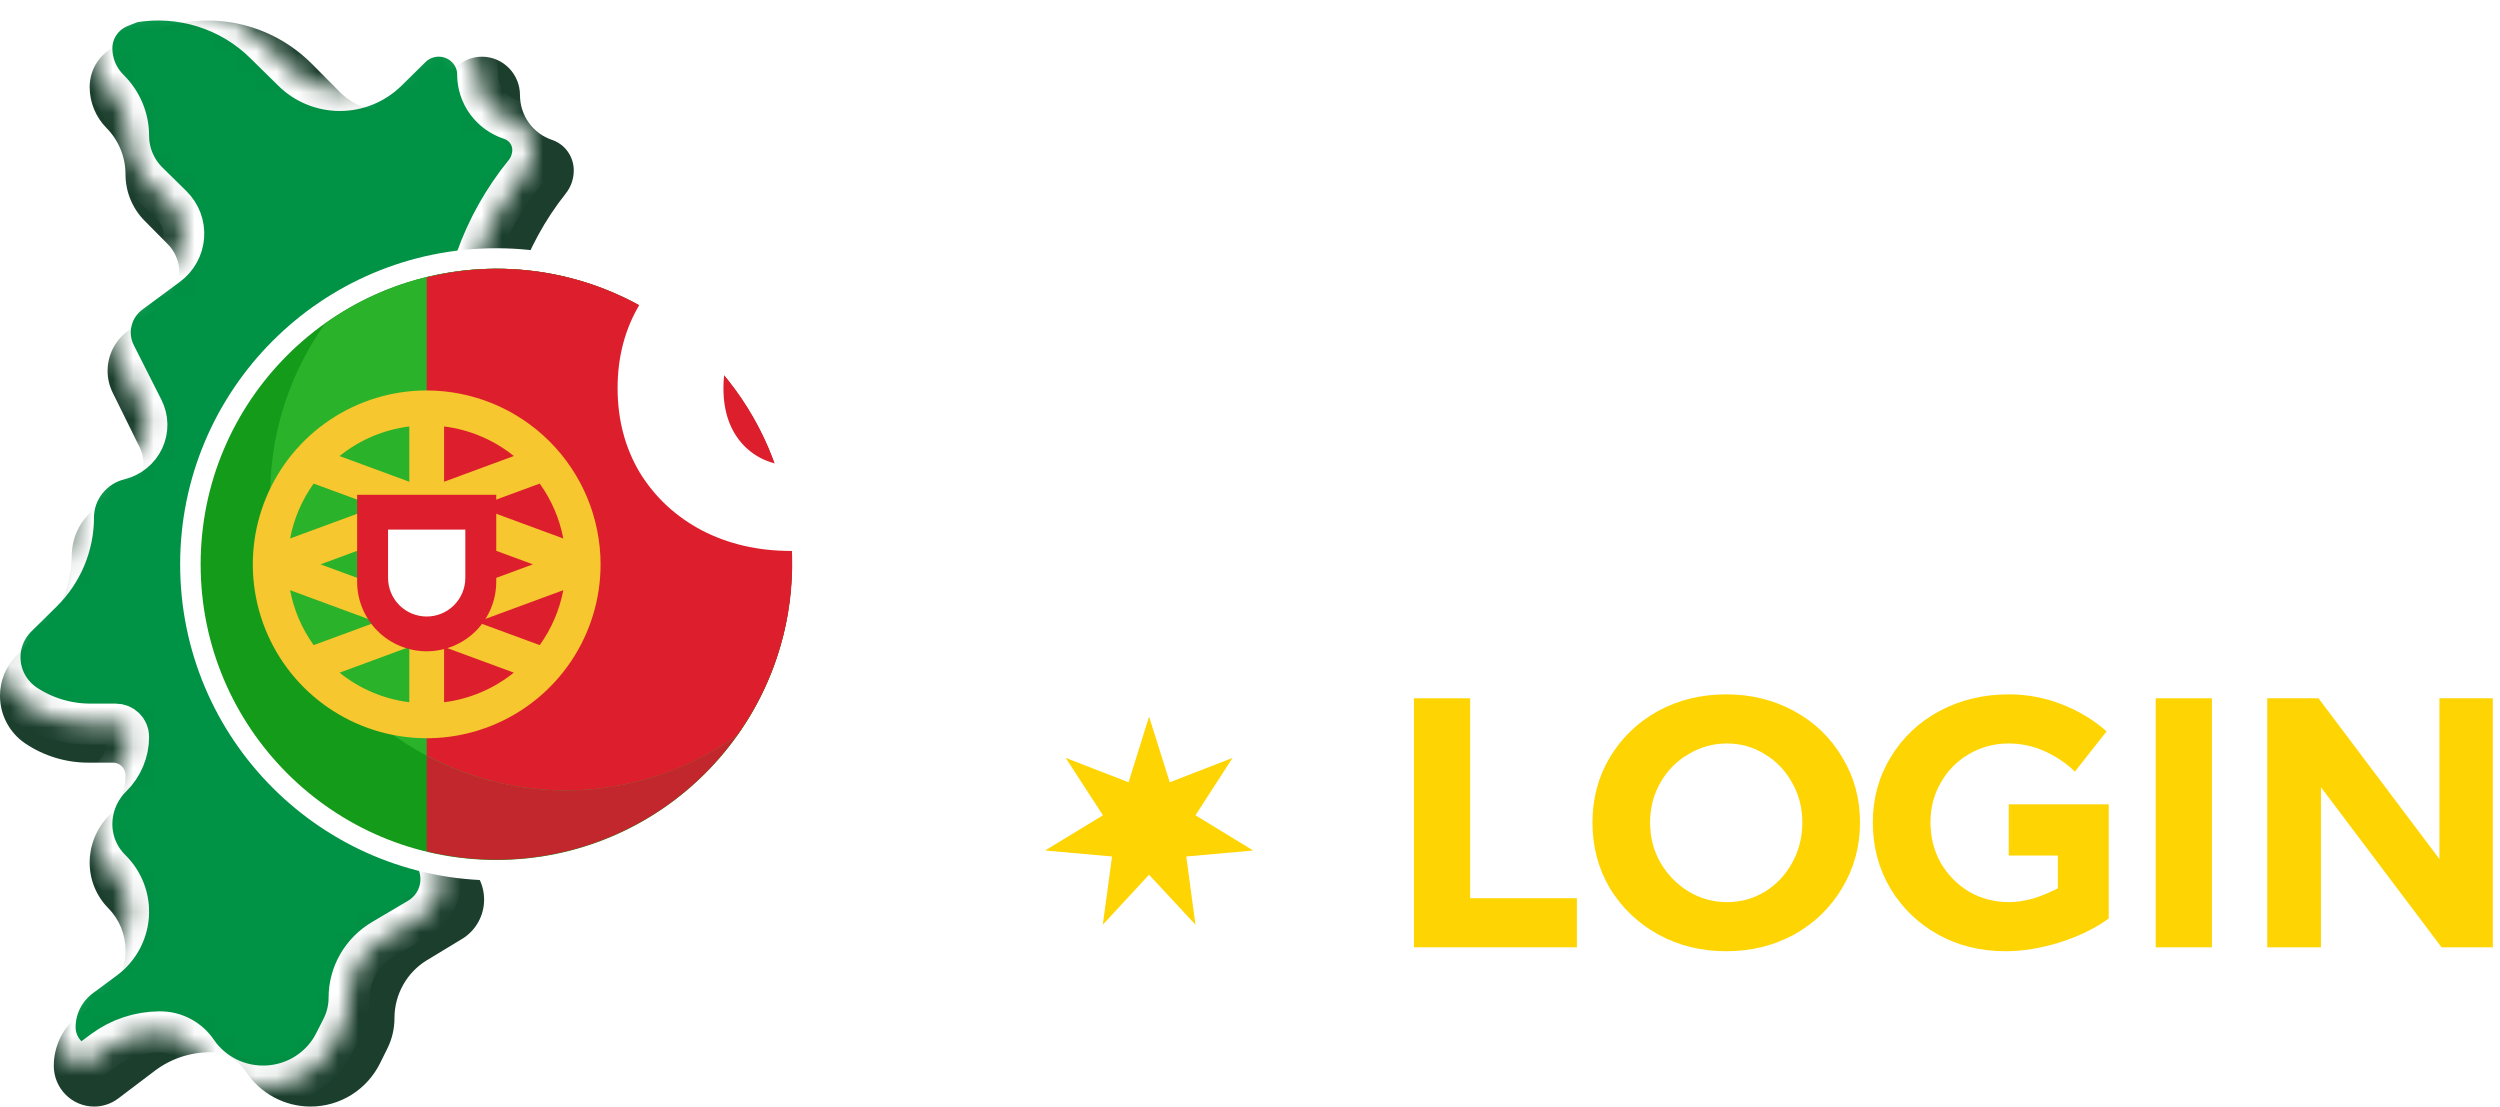 <svg width="122" height="54" viewBox="0 0 122 54" fill="none" xmlns="http://www.w3.org/2000/svg">
<path d="M18.812 5.417C19.653 5.416 20.459 5.079 21.053 4.479L22.207 3.315C22.379 3.141 22.584 3.003 22.809 2.909C23.034 2.815 23.275 2.767 23.519 2.767C24.011 2.767 24.483 2.964 24.831 3.316C25.179 3.667 25.375 4.143 25.375 4.64C25.375 5.123 25.526 5.594 25.805 5.986C26.085 6.379 26.48 6.672 26.934 6.825C27.245 6.929 27.515 7.129 27.706 7.397C27.897 7.665 28 7.987 28 8.318C28 8.727 27.862 9.124 27.608 9.444C25.596 11.983 24.5 15.138 24.5 18.39V19.185C24.5 19.985 24.185 20.751 23.625 21.317C23.065 21.882 22.75 22.649 22.75 23.449V24.85C22.75 25.319 22.566 25.768 22.237 26.099C21.909 26.43 21.464 26.617 21 26.617C20.536 26.617 20.091 26.803 19.763 27.134C19.434 27.465 19.25 27.915 19.25 28.383C19.25 29.166 19.482 29.93 19.916 30.578C20.351 31.225 20.968 31.727 21.687 32.017L22.351 32.282C22.728 32.434 23.05 32.697 23.278 33.036C23.505 33.375 23.626 33.776 23.625 34.185C23.625 34.565 23.52 34.938 23.322 35.261C23.124 35.584 22.841 35.846 22.504 36.015L21.69 36.427C21.22 36.664 20.825 37.029 20.548 37.481C20.272 37.932 20.125 38.453 20.125 38.983C20.125 39.514 20.272 40.035 20.548 40.486C20.825 40.938 21.22 41.302 21.69 41.54L22.4 41.898C22.768 42.084 23.078 42.37 23.294 42.724C23.511 43.077 23.625 43.484 23.625 43.9C23.625 44.286 23.526 44.666 23.337 45.002C23.149 45.339 22.877 45.62 22.549 45.819L20.839 46.855C20.354 47.148 19.953 47.563 19.675 48.059C19.396 48.556 19.25 49.116 19.25 49.687C19.25 50.2 19.132 50.706 18.904 51.164L18.55 51.88C18.235 52.517 17.751 53.053 17.151 53.428C16.552 53.802 15.86 54 15.155 54C14.53 54 13.916 53.844 13.365 53.547C12.814 53.249 12.345 52.819 11.999 52.294C11.807 52.004 11.547 51.765 11.241 51.6C10.936 51.436 10.595 51.35 10.249 51.35C9.275 51.35 8.327 51.669 7.548 52.259L5.775 53.602C5.434 53.861 5.02 54 4.594 54C4.072 54 3.571 53.791 3.202 53.418C2.832 53.045 2.625 52.54 2.625 52.013C2.625 51.532 2.736 51.059 2.948 50.63C3.161 50.201 3.47 49.827 3.85 49.539L4.976 48.686C5.333 48.416 5.623 48.066 5.822 47.664C6.021 47.261 6.125 46.817 6.125 46.367C6.125 45.599 5.822 44.861 5.284 44.318C4.702 43.73 4.375 42.933 4.375 42.102C4.375 41.237 4.716 40.407 5.322 39.794C5.577 39.537 5.779 39.231 5.917 38.895C6.054 38.559 6.125 38.199 6.125 37.835C6.125 37.671 6.06 37.514 5.946 37.398C5.831 37.282 5.675 37.217 5.513 37.217H4.3C3.208 37.217 2.14 36.89 1.231 36.279C0.852 36.024 0.542 35.678 0.327 35.273C0.112 34.868 2.6023e-05 34.416 0 33.956C7.63637e-05 33.216 0.292 32.506 0.81 31.982L2.007 30.774C2.963 29.809 3.5 28.5 3.5 27.135C3.5 26.482 3.716 25.848 4.114 25.334C4.512 24.819 5.069 24.454 5.696 24.295C6.069 24.202 6.399 23.985 6.636 23.679C6.872 23.374 7 22.997 7 22.61C7 22.34 6.938 22.074 6.818 21.833L5.505 19.174C5.339 18.841 5.251 18.473 5.25 18.1C5.25 17.728 5.336 17.36 5.501 17.027C5.666 16.694 5.906 16.404 6.201 16.18L7.984 14.829C8.222 14.65 8.415 14.416 8.548 14.148C8.681 13.88 8.75 13.584 8.75 13.284C8.75 13.03 8.7 12.778 8.604 12.544C8.508 12.31 8.367 12.097 8.189 11.917L7.052 10.769C6.458 10.169 6.125 9.356 6.125 8.508C6.125 7.66 5.791 6.846 5.197 6.246C4.671 5.715 4.375 4.995 4.375 4.244C4.375 3.808 4.504 3.382 4.746 3.021C4.988 2.66 5.332 2.38 5.733 2.218L7.461 1.52C8.313 1.177 9.221 1 10.139 1C12.051 1 13.884 1.767 15.236 3.131L16.572 4.479C17.166 5.079 17.972 5.416 18.812 5.417Z" fill="#1B3E2D"/>
<mask id="path-2-inside-1_1_5211" fill="white">
<path d="M24.908 5.825C24.443 5.672 24.038 5.379 23.751 4.987C23.465 4.595 23.31 4.124 23.31 3.64C23.31 3.27 23.199 2.908 22.99 2.599C22.781 2.291 22.484 2.051 22.137 1.909C21.789 1.767 21.407 1.73 21.038 1.802C20.669 1.875 20.33 2.053 20.064 2.315L18.882 3.48L18.865 3.494C18.256 4.087 17.433 4.418 16.576 4.416C15.719 4.413 14.899 4.077 14.293 3.48L12.922 2.132C12.088 1.304 11.062 0.688 9.933 0.336C8.805 -0.015 7.606 -0.093 6.441 0.111L5.874 0.335C5.463 0.497 5.111 0.776 4.863 1.137C4.615 1.499 4.483 1.924 4.483 2.36C4.483 3.112 4.786 3.832 5.325 4.363C5.933 4.963 6.276 5.777 6.276 6.625C6.276 7.474 6.618 8.288 7.227 8.888L8.393 10.036C8.592 10.232 8.746 10.468 8.845 10.727C8.943 10.987 8.984 11.265 8.964 11.541C8.944 11.818 8.864 12.087 8.729 12.33C8.594 12.573 8.408 12.785 8.183 12.951L6.356 14.302C5.899 14.639 5.577 15.124 5.446 15.671C5.315 16.218 5.383 16.793 5.638 17.296L6.983 19.956C7.101 20.189 7.165 20.444 7.17 20.705C7.174 20.965 7.119 21.223 7.009 21.459C6.898 21.695 6.735 21.904 6.532 22.07C6.329 22.236 6.09 22.355 5.834 22.418C5.192 22.577 4.623 22.942 4.216 23.456C3.809 23.969 3.587 24.602 3.586 25.254C3.586 26.618 3.036 27.927 2.057 28.892L0.83 30.101C0.534 30.393 0.307 30.746 0.166 31.135C0.024 31.524 -0.027 31.939 0.014 32.35C0.055 32.761 0.188 33.158 0.404 33.512C0.62 33.866 0.913 34.169 1.261 34.398C2.193 35.009 3.287 35.336 4.406 35.336H5.648C5.731 35.336 5.812 35.352 5.888 35.383C5.965 35.414 6.034 35.46 6.092 35.517C6.15 35.574 6.197 35.643 6.228 35.718C6.26 35.793 6.276 35.873 6.276 35.954C6.276 36.688 5.98 37.393 5.453 37.912C4.832 38.525 4.483 39.356 4.483 40.222C4.483 41.053 4.818 41.85 5.414 42.438C5.712 42.731 5.943 43.084 6.09 43.474C6.237 43.863 6.298 44.278 6.268 44.693C6.238 45.107 6.118 45.51 5.917 45.874C5.715 46.239 5.436 46.557 5.099 46.806L3.945 47.659C3.555 47.947 3.239 48.321 3.021 48.75C2.803 49.179 2.69 49.653 2.69 50.133C2.69 50.544 2.821 50.946 3.064 51.281C3.307 51.616 3.65 51.868 4.045 52.002L5.046 51.263C5.832 50.681 6.788 50.362 7.771 50.354H7.813C8.168 50.353 8.517 50.439 8.83 50.604C9.143 50.769 9.41 51.007 9.607 51.298C9.985 51.855 10.505 52.305 11.115 52.603C11.725 52.9 12.403 53.034 13.083 52.992C13.762 52.951 14.418 52.734 14.986 52.364C15.553 51.994 16.012 51.483 16.317 50.884L16.682 50.165C16.914 49.707 17.035 49.202 17.035 48.69C17.034 48.12 17.184 47.559 17.469 47.063C17.755 46.566 18.165 46.151 18.662 45.858L20.415 44.822C20.764 44.615 21.05 44.321 21.244 43.968C21.437 43.615 21.531 43.218 21.516 42.817C21.5 42.416 21.376 42.027 21.155 41.69C20.934 41.353 20.626 41.081 20.262 40.901L19.535 40.543C19.053 40.305 18.648 39.941 18.364 39.489C18.081 39.037 17.931 38.517 17.931 37.986C17.931 37.455 18.081 36.935 18.364 36.483C18.648 36.032 19.053 35.667 19.535 35.429L20.369 35.018C20.727 34.842 21.026 34.567 21.229 34.227C21.432 33.888 21.532 33.497 21.515 33.103C21.499 32.709 21.367 32.328 21.136 32.006C20.904 31.684 20.584 31.435 20.212 31.288L19.531 31.023C18.794 30.732 18.162 30.23 17.716 29.582C17.271 28.933 17.034 28.168 17.035 27.385C17.035 26.917 17.223 26.467 17.56 26.136C17.896 25.805 18.352 25.619 18.828 25.619C19.303 25.619 19.759 25.432 20.096 25.101C20.432 24.77 20.621 24.32 20.621 23.852V22.451C20.621 21.651 20.943 20.884 21.517 20.318C22.091 19.753 22.414 18.985 22.414 18.186V17.39C22.414 14.139 23.537 10.983 25.598 8.444C25.858 8.124 26 7.727 26 7.318C26 6.988 25.895 6.666 25.699 6.398C25.503 6.13 25.226 5.93 24.908 5.825Z"/>
</mask>
<path d="M24.908 5.825C24.443 5.672 24.038 5.379 23.751 4.987C23.465 4.595 23.31 4.124 23.31 3.64C23.31 3.27 23.199 2.908 22.99 2.599C22.781 2.291 22.484 2.051 22.137 1.909C21.789 1.767 21.407 1.73 21.038 1.802C20.669 1.875 20.33 2.053 20.064 2.315L18.882 3.48L18.865 3.494C18.256 4.087 17.433 4.418 16.576 4.416C15.719 4.413 14.899 4.077 14.293 3.48L12.922 2.132C12.088 1.304 11.062 0.688 9.933 0.336C8.805 -0.015 7.606 -0.093 6.441 0.111L5.874 0.335C5.463 0.497 5.111 0.776 4.863 1.137C4.615 1.499 4.483 1.924 4.483 2.36C4.483 3.112 4.786 3.832 5.325 4.363C5.933 4.963 6.276 5.777 6.276 6.625C6.276 7.474 6.618 8.288 7.227 8.888L8.393 10.036C8.592 10.232 8.746 10.468 8.845 10.727C8.943 10.987 8.984 11.265 8.964 11.541C8.944 11.818 8.864 12.087 8.729 12.33C8.594 12.573 8.408 12.785 8.183 12.951L6.356 14.302C5.899 14.639 5.577 15.124 5.446 15.671C5.315 16.218 5.383 16.793 5.638 17.296L6.983 19.956C7.101 20.189 7.165 20.444 7.17 20.705C7.174 20.965 7.119 21.223 7.009 21.459C6.898 21.695 6.735 21.904 6.532 22.07C6.329 22.236 6.09 22.355 5.834 22.418C5.192 22.577 4.623 22.942 4.216 23.456C3.809 23.969 3.587 24.602 3.586 25.254C3.586 26.618 3.036 27.927 2.057 28.892L0.83 30.101C0.534 30.393 0.307 30.746 0.166 31.135C0.024 31.524 -0.027 31.939 0.014 32.35C0.055 32.761 0.188 33.158 0.404 33.512C0.62 33.866 0.913 34.169 1.261 34.398C2.193 35.009 3.287 35.336 4.406 35.336H5.648C5.731 35.336 5.812 35.352 5.888 35.383C5.965 35.414 6.034 35.46 6.092 35.517C6.15 35.574 6.197 35.643 6.228 35.718C6.26 35.793 6.276 35.873 6.276 35.954C6.276 36.688 5.98 37.393 5.453 37.912C4.832 38.525 4.483 39.356 4.483 40.222C4.483 41.053 4.818 41.85 5.414 42.438C5.712 42.731 5.943 43.084 6.09 43.474C6.237 43.863 6.298 44.278 6.268 44.693C6.238 45.107 6.118 45.51 5.917 45.874C5.715 46.239 5.436 46.557 5.099 46.806L3.945 47.659C3.555 47.947 3.239 48.321 3.021 48.75C2.803 49.179 2.69 49.653 2.69 50.133C2.69 50.544 2.821 50.946 3.064 51.281C3.307 51.616 3.65 51.868 4.045 52.002L5.046 51.263C5.832 50.681 6.788 50.362 7.771 50.354H7.813C8.168 50.353 8.517 50.439 8.83 50.604C9.143 50.769 9.41 51.007 9.607 51.298C9.985 51.855 10.505 52.305 11.115 52.603C11.725 52.9 12.403 53.034 13.083 52.992C13.762 52.951 14.418 52.734 14.986 52.364C15.553 51.994 16.012 51.483 16.317 50.884L16.682 50.165C16.914 49.707 17.035 49.202 17.035 48.69C17.034 48.12 17.184 47.559 17.469 47.063C17.755 46.566 18.165 46.151 18.662 45.858L20.415 44.822C20.764 44.615 21.05 44.321 21.244 43.968C21.437 43.615 21.531 43.218 21.516 42.817C21.5 42.416 21.376 42.027 21.155 41.69C20.934 41.353 20.626 41.081 20.262 40.901L19.535 40.543C19.053 40.305 18.648 39.941 18.364 39.489C18.081 39.037 17.931 38.517 17.931 37.986C17.931 37.455 18.081 36.935 18.364 36.483C18.648 36.032 19.053 35.667 19.535 35.429L20.369 35.018C20.727 34.842 21.026 34.567 21.229 34.227C21.432 33.888 21.532 33.497 21.515 33.103C21.499 32.709 21.367 32.328 21.136 32.006C20.904 31.684 20.584 31.435 20.212 31.288L19.531 31.023C18.794 30.732 18.162 30.23 17.716 29.582C17.271 28.933 17.034 28.168 17.035 27.385C17.035 26.917 17.223 26.467 17.56 26.136C17.896 25.805 18.352 25.619 18.828 25.619C19.303 25.619 19.759 25.432 20.096 25.101C20.432 24.77 20.621 24.32 20.621 23.852V22.451C20.621 21.651 20.943 20.884 21.517 20.318C22.091 19.753 22.414 18.985 22.414 18.186V17.39C22.414 14.139 23.537 10.983 25.598 8.444C25.858 8.124 26 7.727 26 7.318C26 6.988 25.895 6.666 25.699 6.398C25.503 6.13 25.226 5.93 24.908 5.825Z" fill="#009245" stroke="white" stroke-width="2" mask="url(#path-2-inside-1_1_5211)"/>
<path d="M24.217 42.466C32.46 42.466 39.143 35.783 39.143 27.54C39.143 19.297 32.46 12.614 24.217 12.614C15.974 12.614 9.291 19.297 9.291 27.54C9.291 35.783 15.974 42.466 24.217 42.466Z" fill="#159B1A" stroke="white"/>
<path d="M24.217 13.114C23.073 13.118 21.933 13.259 20.823 13.533V41.547C22.803 42.028 24.864 42.083 26.867 41.709C28.871 41.335 30.773 40.541 32.447 39.378C34.121 38.215 35.53 36.711 36.58 34.964C37.631 33.217 38.299 31.267 38.54 29.243C38.782 27.219 38.592 25.167 37.982 23.222C37.373 21.277 36.358 19.483 35.004 17.959C33.651 16.435 31.989 15.215 30.13 14.38C28.271 13.545 26.255 13.114 24.217 13.114Z" fill="#C1272D"/>
<path d="M24.217 13.114C21.221 13.113 18.3 14.05 15.864 15.792C13.884 18.568 12.952 21.956 13.235 25.354C13.517 28.752 14.995 31.94 17.406 34.351C19.817 36.762 23.005 38.24 26.403 38.522C29.801 38.805 33.189 37.873 35.965 35.893C37.502 33.737 38.416 31.199 38.606 28.558C38.795 25.916 38.254 23.274 37.04 20.92C35.826 18.567 33.987 16.593 31.725 15.216C29.463 13.839 26.865 13.112 24.217 13.114Z" fill="#2BB22B"/>
<path d="M27.611 38.572C30.607 38.573 33.528 37.636 35.965 35.893C37.679 33.502 38.62 30.642 38.659 27.7C38.699 24.757 37.835 21.873 36.185 19.437C34.535 17 32.178 15.128 29.431 14.072C26.684 13.017 23.68 12.828 20.823 13.533V36.874C22.911 37.991 25.243 38.574 27.611 38.572Z" fill="#DD1F2D"/>
<path d="M20.823 19.054C19.144 19.054 17.504 19.552 16.108 20.485C14.713 21.417 13.625 22.742 12.983 24.293C12.341 25.843 12.172 27.549 12.5 29.195C12.827 30.842 13.636 32.354 14.822 33.54C16.009 34.727 17.521 35.535 19.167 35.863C20.813 36.19 22.519 36.022 24.07 35.38C25.62 34.738 26.946 33.65 27.878 32.255C28.811 30.859 29.308 29.218 29.308 27.54C29.306 25.29 28.411 23.133 26.82 21.543C25.229 19.952 23.072 19.057 20.823 19.054ZM27.489 26.278L23.277 24.726L26.338 23.599C26.913 24.397 27.305 25.312 27.489 26.278ZM19.974 29.137L15.64 27.54L19.974 25.943V29.137ZM21.671 25.943L26.005 27.54L21.671 29.137V25.943ZM21.671 23.509V20.811C22.918 20.966 24.096 21.466 25.074 22.253L21.671 23.509ZM19.974 20.811V23.509L16.571 22.256C17.549 21.467 18.727 20.967 19.974 20.811ZM15.307 23.599L18.369 24.726L14.157 26.278C14.341 25.312 14.733 24.397 15.307 23.599ZM14.157 28.802L18.369 30.354L15.307 31.482C14.733 30.683 14.341 29.768 14.157 28.802ZM19.974 31.571V34.269C18.728 34.114 17.549 33.614 16.571 32.827L19.974 31.571ZM21.671 34.269V31.571L25.074 32.824C24.096 33.613 22.918 34.113 21.671 34.269ZM26.338 31.482L23.277 30.354L27.488 28.802C27.305 29.768 26.912 30.683 26.338 31.482Z" fill="#F6C72E"/>
<path d="M24.217 24.146H17.428V28.389C17.428 29.289 17.786 30.152 18.422 30.789C19.059 31.425 19.922 31.783 20.823 31.783C21.723 31.783 22.586 31.425 23.223 30.789C23.859 30.152 24.217 29.289 24.217 28.389V24.146Z" fill="#DD1F2D"/>
<path d="M22.708 25.843H18.937V28.2C18.937 28.7 19.136 29.18 19.489 29.534C19.843 29.887 20.323 30.086 20.823 30.086C21.323 30.086 21.802 29.887 22.156 29.534C22.509 29.18 22.708 28.7 22.708 28.2V25.843Z" fill="white"/>
<g clip-path="url(#clip0_1_5211)">
<path fill-rule="evenodd" clip-rule="evenodd" d="M56.074 34.97L57.085 38.175L60.15 36.985L58.338 39.786L61.155 41.504L57.891 41.797L58.338 45.125L56.074 42.687L53.817 45.125L54.268 41.797L51 41.504L53.823 39.786L52.006 36.985L55.074 38.175L56.074 34.97Z" fill="#FED402"/>
</g>
<g filter="url(#filter0_d_1_5211)">
<path d="M40.603 26.886C38.997 26.886 37.55 26.553 36.262 25.888C34.974 25.208 33.962 24.267 33.224 23.067C32.5 21.851 32.139 20.477 32.139 18.943C32.139 17.41 32.5 16.042 33.224 14.841C33.962 13.626 34.974 12.686 36.262 12.02C37.55 11.34 38.997 11 40.603 11C42.078 11 43.395 11.26 44.553 11.781C45.71 12.302 46.665 13.055 47.417 14.038L44.184 16.925C43.243 15.738 42.136 15.145 40.863 15.145C39.792 15.145 38.932 15.492 38.281 16.187C37.629 16.867 37.304 17.786 37.304 18.943C37.304 20.101 37.629 21.027 38.281 21.721C38.932 22.401 39.792 22.741 40.863 22.741C42.136 22.741 43.243 22.148 44.184 20.962L47.417 23.848C46.665 24.832 45.71 25.584 44.553 26.105C43.395 26.626 42.078 26.886 40.603 26.886Z" fill="white"/>
<path d="M59.036 23.891H53.263L52.243 26.539H47.035L53.676 11.347H58.711L65.352 26.539H60.056L59.036 23.891ZM57.626 20.202L56.15 16.382L54.674 20.202H57.626Z" fill="white"/>
<path d="M71.834 26.886C70.575 26.886 69.345 26.749 68.144 26.474C66.958 26.184 65.981 25.801 65.214 25.324L66.864 21.591C67.587 22.01 68.397 22.35 69.294 22.611C70.191 22.857 71.052 22.98 71.877 22.98C72.586 22.98 73.092 22.915 73.396 22.785C73.7 22.64 73.852 22.43 73.852 22.155C73.852 21.837 73.649 21.598 73.244 21.439C72.853 21.28 72.202 21.106 71.291 20.918C70.119 20.672 69.142 20.412 68.361 20.137C67.58 19.847 66.9 19.384 66.321 18.748C65.742 18.097 65.453 17.221 65.453 16.122C65.453 15.167 65.721 14.299 66.256 13.518C66.791 12.736 67.587 12.121 68.643 11.673C69.714 11.224 71.009 11 72.528 11C73.57 11 74.59 11.116 75.588 11.347C76.601 11.564 77.491 11.89 78.257 12.324L76.716 16.035C75.226 15.283 73.816 14.906 72.485 14.906C71.168 14.906 70.51 15.225 70.51 15.861C70.51 16.165 70.705 16.397 71.096 16.556C71.486 16.701 72.13 16.86 73.027 17.033C74.185 17.25 75.161 17.503 75.957 17.793C76.753 18.068 77.44 18.523 78.019 19.16C78.612 19.797 78.909 20.665 78.909 21.765C78.909 22.719 78.641 23.587 78.106 24.369C77.57 25.136 76.767 25.75 75.697 26.213C74.64 26.662 73.353 26.886 71.834 26.886Z" fill="white"/>
<path d="M80.433 11.347H85.554V26.539H80.433V11.347Z" fill="white"/>
<path d="M102.995 11.347V26.539H98.784L93.012 19.638V26.539H88.02V11.347H92.23L98.003 18.249V11.347H102.995Z" fill="white"/>
<path d="M113.427 26.886C111.792 26.886 110.324 26.546 109.022 25.866C107.72 25.186 106.7 24.246 105.962 23.045C105.224 21.83 104.855 20.462 104.855 18.943C104.855 17.424 105.224 16.064 105.962 14.863C106.7 13.648 107.72 12.7 109.022 12.02C110.324 11.34 111.792 11 113.427 11C115.062 11 116.531 11.34 117.833 12.02C119.135 12.7 120.155 13.648 120.893 14.863C121.631 16.064 122 17.424 122 18.943C122 20.462 121.631 21.83 120.893 23.045C120.155 24.246 119.135 25.186 117.833 25.866C116.531 26.546 115.062 26.886 113.427 26.886ZM113.427 22.741C114.064 22.741 114.636 22.589 115.142 22.285C115.663 21.967 116.075 21.526 116.379 20.962C116.683 20.383 116.835 19.71 116.835 18.943C116.835 18.176 116.683 17.511 116.379 16.947C116.075 16.368 115.663 15.927 115.142 15.623C114.636 15.304 114.064 15.145 113.427 15.145C112.791 15.145 112.212 15.304 111.691 15.623C111.185 15.927 110.78 16.368 110.476 16.947C110.172 17.511 110.02 18.176 110.02 18.943C110.02 19.71 110.172 20.383 110.476 20.962C110.78 21.526 111.185 21.967 111.691 22.285C112.212 22.589 112.791 22.741 113.427 22.741Z" fill="white"/>
</g>
<path d="M69 34.076H71.743V43.833H76.952V46.229H69V34.076Z" fill="#FED402"/>
<path d="M84.24 33.885C85.455 33.885 86.56 34.157 87.556 34.701C88.551 35.245 89.332 35.997 89.9 36.958C90.478 37.907 90.768 38.966 90.768 40.135C90.768 41.304 90.478 42.369 89.9 43.33C89.332 44.29 88.551 45.049 87.556 45.604C86.56 46.148 85.455 46.42 84.24 46.42C83.024 46.42 81.919 46.148 80.924 45.604C79.928 45.049 79.141 44.296 78.562 43.347C77.995 42.386 77.712 41.316 77.712 40.135C77.712 38.966 77.995 37.907 78.562 36.958C79.141 35.997 79.922 35.245 80.906 34.701C81.902 34.157 83.013 33.885 84.24 33.885ZM84.274 36.281C83.603 36.281 82.978 36.454 82.399 36.802C81.821 37.137 81.363 37.6 81.028 38.191C80.692 38.781 80.524 39.429 80.524 40.135C80.524 40.853 80.692 41.507 81.028 42.097C81.375 42.687 81.832 43.156 82.399 43.503C82.978 43.851 83.603 44.024 84.274 44.024C84.946 44.024 85.559 43.856 86.115 43.521C86.682 43.173 87.127 42.705 87.452 42.114C87.787 41.513 87.955 40.853 87.955 40.135C87.955 39.429 87.787 38.781 87.452 38.191C87.127 37.6 86.682 37.137 86.115 36.802C85.559 36.454 84.946 36.281 84.274 36.281Z" fill="#FED402"/>
<path d="M98.027 39.25H102.905V44.823C102.257 45.297 101.464 45.685 100.527 45.986C99.589 46.276 98.704 46.42 97.87 46.42C96.655 46.42 95.555 46.148 94.572 45.604C93.588 45.049 92.812 44.296 92.245 43.347C91.678 42.386 91.394 41.316 91.394 40.135C91.394 38.966 91.684 37.907 92.262 36.958C92.841 35.997 93.634 35.245 94.641 34.701C95.66 34.157 96.788 33.885 98.027 33.885C98.929 33.885 99.792 34.047 100.614 34.371C101.447 34.695 102.176 35.135 102.801 35.69L101.256 37.652C100.805 37.224 100.301 36.888 99.746 36.645C99.19 36.402 98.617 36.281 98.027 36.281C97.321 36.281 96.672 36.454 96.082 36.802C95.503 37.137 95.046 37.6 94.71 38.191C94.375 38.769 94.207 39.417 94.207 40.135C94.207 40.853 94.375 41.513 94.71 42.114C95.058 42.705 95.521 43.173 96.099 43.521C96.69 43.856 97.338 44.024 98.044 44.024C98.403 44.024 98.79 43.966 99.207 43.851C99.624 43.723 100.029 43.555 100.423 43.347V41.75H98.027V39.25Z" fill="#FED402"/>
<path d="M105.199 34.076H107.942V46.229H105.199V34.076Z" fill="#FED402"/>
<path d="M119.045 34.076H121.649V46.229H119.149L113.263 38.416V46.229H110.642V34.076H113.142L119.045 41.923V34.076Z" fill="#FED402"/>
<defs>
<filter id="filter0_d_1_5211" x="30.139" y="11" width="91.861" height="15.886" filterUnits="userSpaceOnUse" color-interpolation-filters="sRGB">
<feFlood flood-opacity="0" result="BackgroundImageFix"/>
<feColorMatrix in="SourceAlpha" type="matrix" values="0 0 0 0 0 0 0 0 0 0 0 0 0 0 0 0 0 0 127 0" result="hardAlpha"/>
<feOffset dx="-2"/>
<feComposite in2="hardAlpha" operator="out"/>
<feColorMatrix type="matrix" values="0 0 0 0 0.075 0 0 0 0 0.086 0 0 0 0 0.11 0 0 0 1 0"/>
<feBlend mode="normal" in2="BackgroundImageFix" result="effect1_dropShadow_1_5211"/>
<feBlend mode="normal" in="SourceGraphic" in2="effect1_dropShadow_1_5211" result="shape"/>
</filter>
<clipPath id="clip0_1_5211">
<rect width="10.155" height="10.155" fill="white" transform="translate(51 34.97)"/>
</clipPath>
</defs>
</svg>
